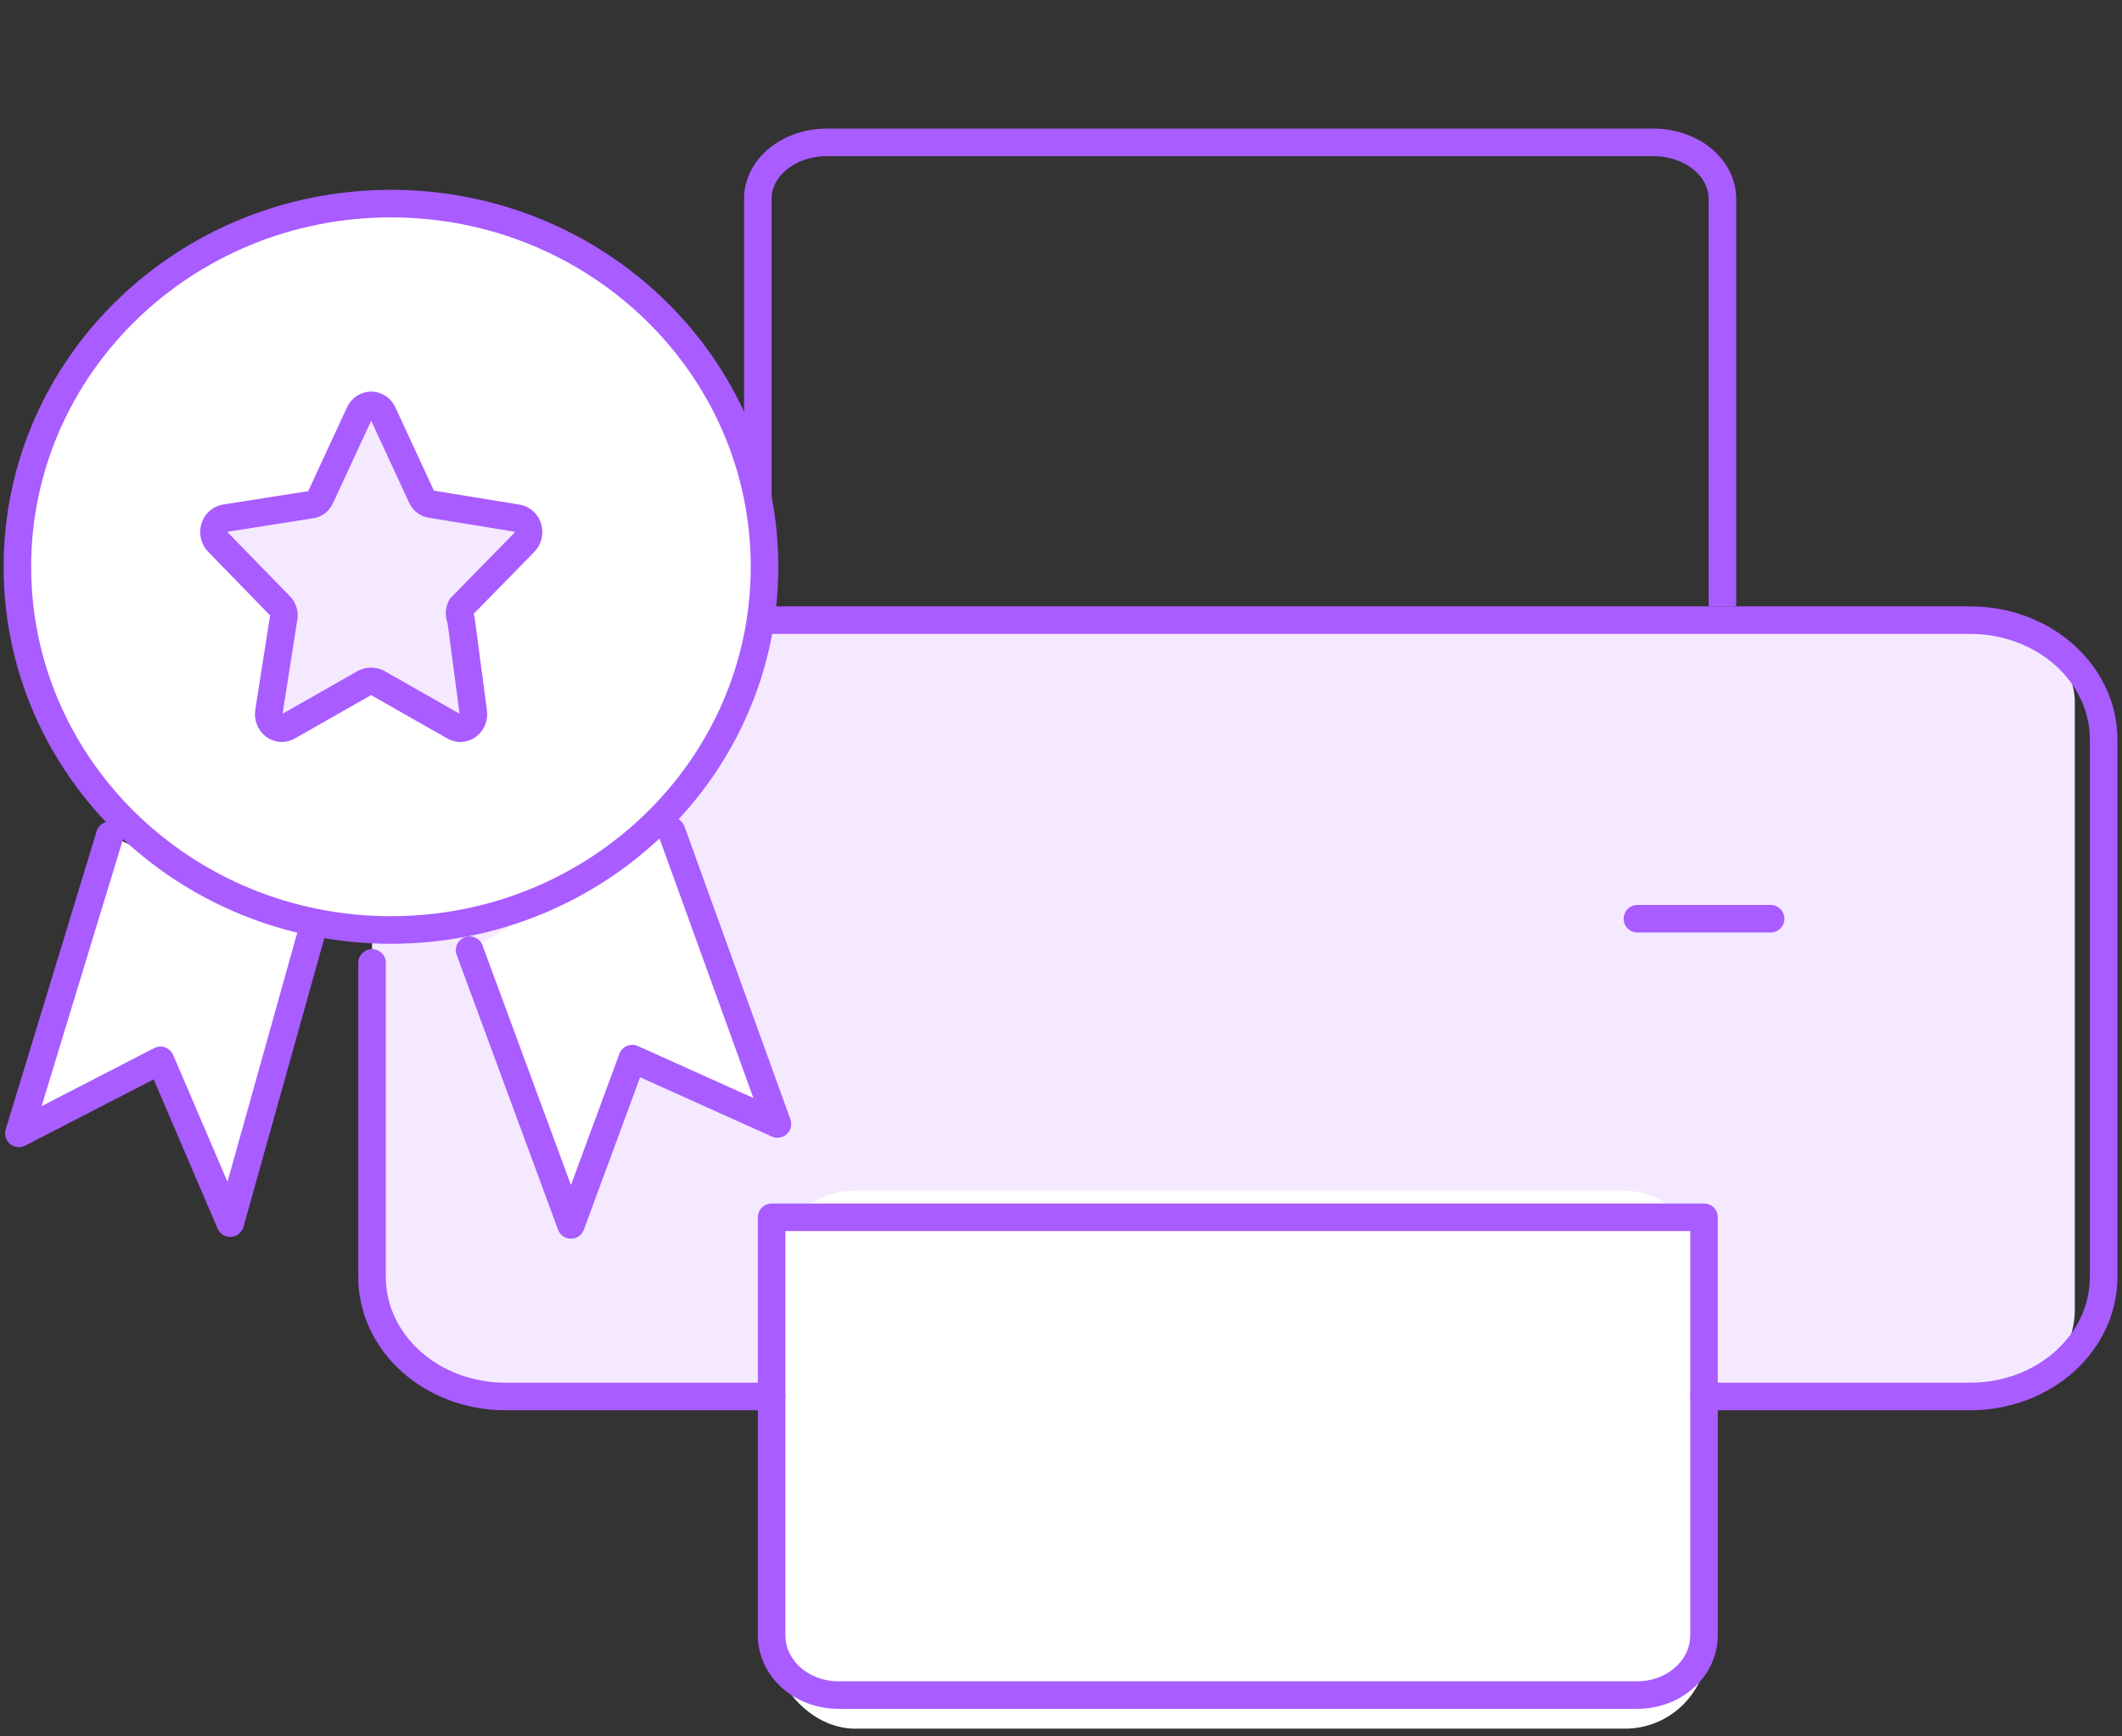 <svg width="77" height="63" viewBox="0 0 77 63" fill="none" xmlns="http://www.w3.org/2000/svg">
<rect x="0" y="0" width="77" height="63" fill="#333333" stroke="none"/>
<rect x="13.5" y="22.46" width="61.788" height="28.06" rx="3" fill="#F4E9FF"/>
<rect x="28.038" y="43.2" width="33.923" height="19.52" rx="3" fill="white"/>
<path d="M61.833 50.667H71.5C72.782 50.667 74.011 50.21 74.918 49.397C75.824 48.585 76.334 47.483 76.334 46.333V26.833C76.334 25.684 75.824 24.582 74.918 23.769C74.011 22.957 72.782 22.5 71.5 22.5H18.333C17.051 22.5 15.822 22.957 14.916 23.769M28 50.667H18.333C17.051 50.667 15.822 50.21 14.916 49.397C14.009 48.585 13.5 47.483 13.5 46.333V34.935" stroke="#A95CFF" stroke-linecap="round" stroke-linejoin="round"/>
<path d="M28 44.167V59.333C28 59.908 28.255 60.459 28.708 60.866C29.161 61.272 29.776 61.5 30.417 61.5H59.417C60.058 61.5 60.672 61.272 61.126 60.866C61.579 60.459 61.833 59.908 61.833 59.333V44.167H28Z" stroke="#A95CFF" stroke-linecap="round" stroke-linejoin="round"/>
<path d="M62.5 21.5V7.208C62.5 6.667 62.237 6.147 61.768 5.765C61.299 5.382 60.663 5.167 60 5.167H30C29.337 5.167 28.701 5.382 28.232 5.765C27.763 6.147 27.5 6.667 27.5 7.208V21.5" stroke="#A95CFF" stroke-linecap="square" stroke-linejoin="round"/>
<path d="M64.25 33.333H59.417" stroke="#A95CFF" stroke-linecap="round" stroke-linejoin="round"/>
<path d="M3.984 30.306L0.686 41.121L5.824 38.472L8.354 44.378L11.333 33.742" fill="white"/>
<path d="M3.984 30.306L0.686 41.121L5.824 38.472L8.354 44.378L11.333 33.742" stroke="#A95CFF" stroke-linecap="round" stroke-linejoin="round"/>
<path d="M24.367 30.155L28.21 40.78L22.944 38.409L20.718 44.442L17.04 34.474" fill="white"/>
<path d="M24.367 30.155L28.21 40.78L22.944 38.409L20.718 44.442L17.04 34.474" stroke="#A95CFF" stroke-linecap="round" stroke-linejoin="round"/>
<path d="M27.742 20.564C27.742 27.842 21.673 33.742 14.186 33.742C6.7 33.742 0.631 27.842 0.631 20.564C0.631 13.287 6.7 7.387 14.186 7.387C21.673 7.387 27.742 13.287 27.742 20.564Z" fill="white" stroke="#A95CFF" stroke-linecap="round" stroke-linejoin="round"/>
<path d="M13.889 14.982L15.292 18.013C15.324 18.09 15.373 18.156 15.437 18.205C15.5 18.254 15.574 18.285 15.651 18.293L18.768 18.801C18.857 18.814 18.941 18.853 19.01 18.915C19.079 18.977 19.13 19.058 19.157 19.15C19.185 19.242 19.187 19.34 19.164 19.434C19.142 19.527 19.095 19.611 19.029 19.677L16.728 22.025C16.694 22.095 16.676 22.173 16.676 22.252C16.676 22.332 16.694 22.41 16.728 22.48L17.169 25.808C17.188 25.905 17.18 26.005 17.147 26.096C17.114 26.188 17.057 26.267 16.982 26.325C16.908 26.382 16.82 26.416 16.728 26.42C16.637 26.425 16.546 26.401 16.467 26.352L13.693 24.775C13.622 24.74 13.544 24.722 13.465 24.722C13.386 24.722 13.308 24.74 13.236 24.775L10.463 26.352C10.384 26.401 10.293 26.425 10.201 26.42C10.11 26.416 10.022 26.382 9.948 26.325C9.873 26.267 9.816 26.188 9.783 26.096C9.75 26.005 9.742 25.905 9.761 25.808L10.283 22.48C10.306 22.403 10.31 22.321 10.296 22.241C10.281 22.162 10.249 22.087 10.202 22.025L7.901 19.66C7.84 19.593 7.797 19.51 7.777 19.419C7.757 19.329 7.761 19.234 7.788 19.145C7.815 19.056 7.864 18.977 7.93 18.917C7.996 18.856 8.076 18.816 8.162 18.801L11.279 18.311C11.356 18.302 11.43 18.272 11.493 18.223C11.556 18.173 11.606 18.107 11.637 18.03L13.041 15C13.078 14.914 13.137 14.841 13.211 14.79C13.286 14.738 13.372 14.71 13.46 14.708C13.548 14.706 13.635 14.731 13.711 14.779C13.787 14.828 13.849 14.898 13.889 14.982Z" fill="#F4E9FF" stroke="#A95CFF" stroke-linecap="round" stroke-linejoin="round"/>
</svg>
